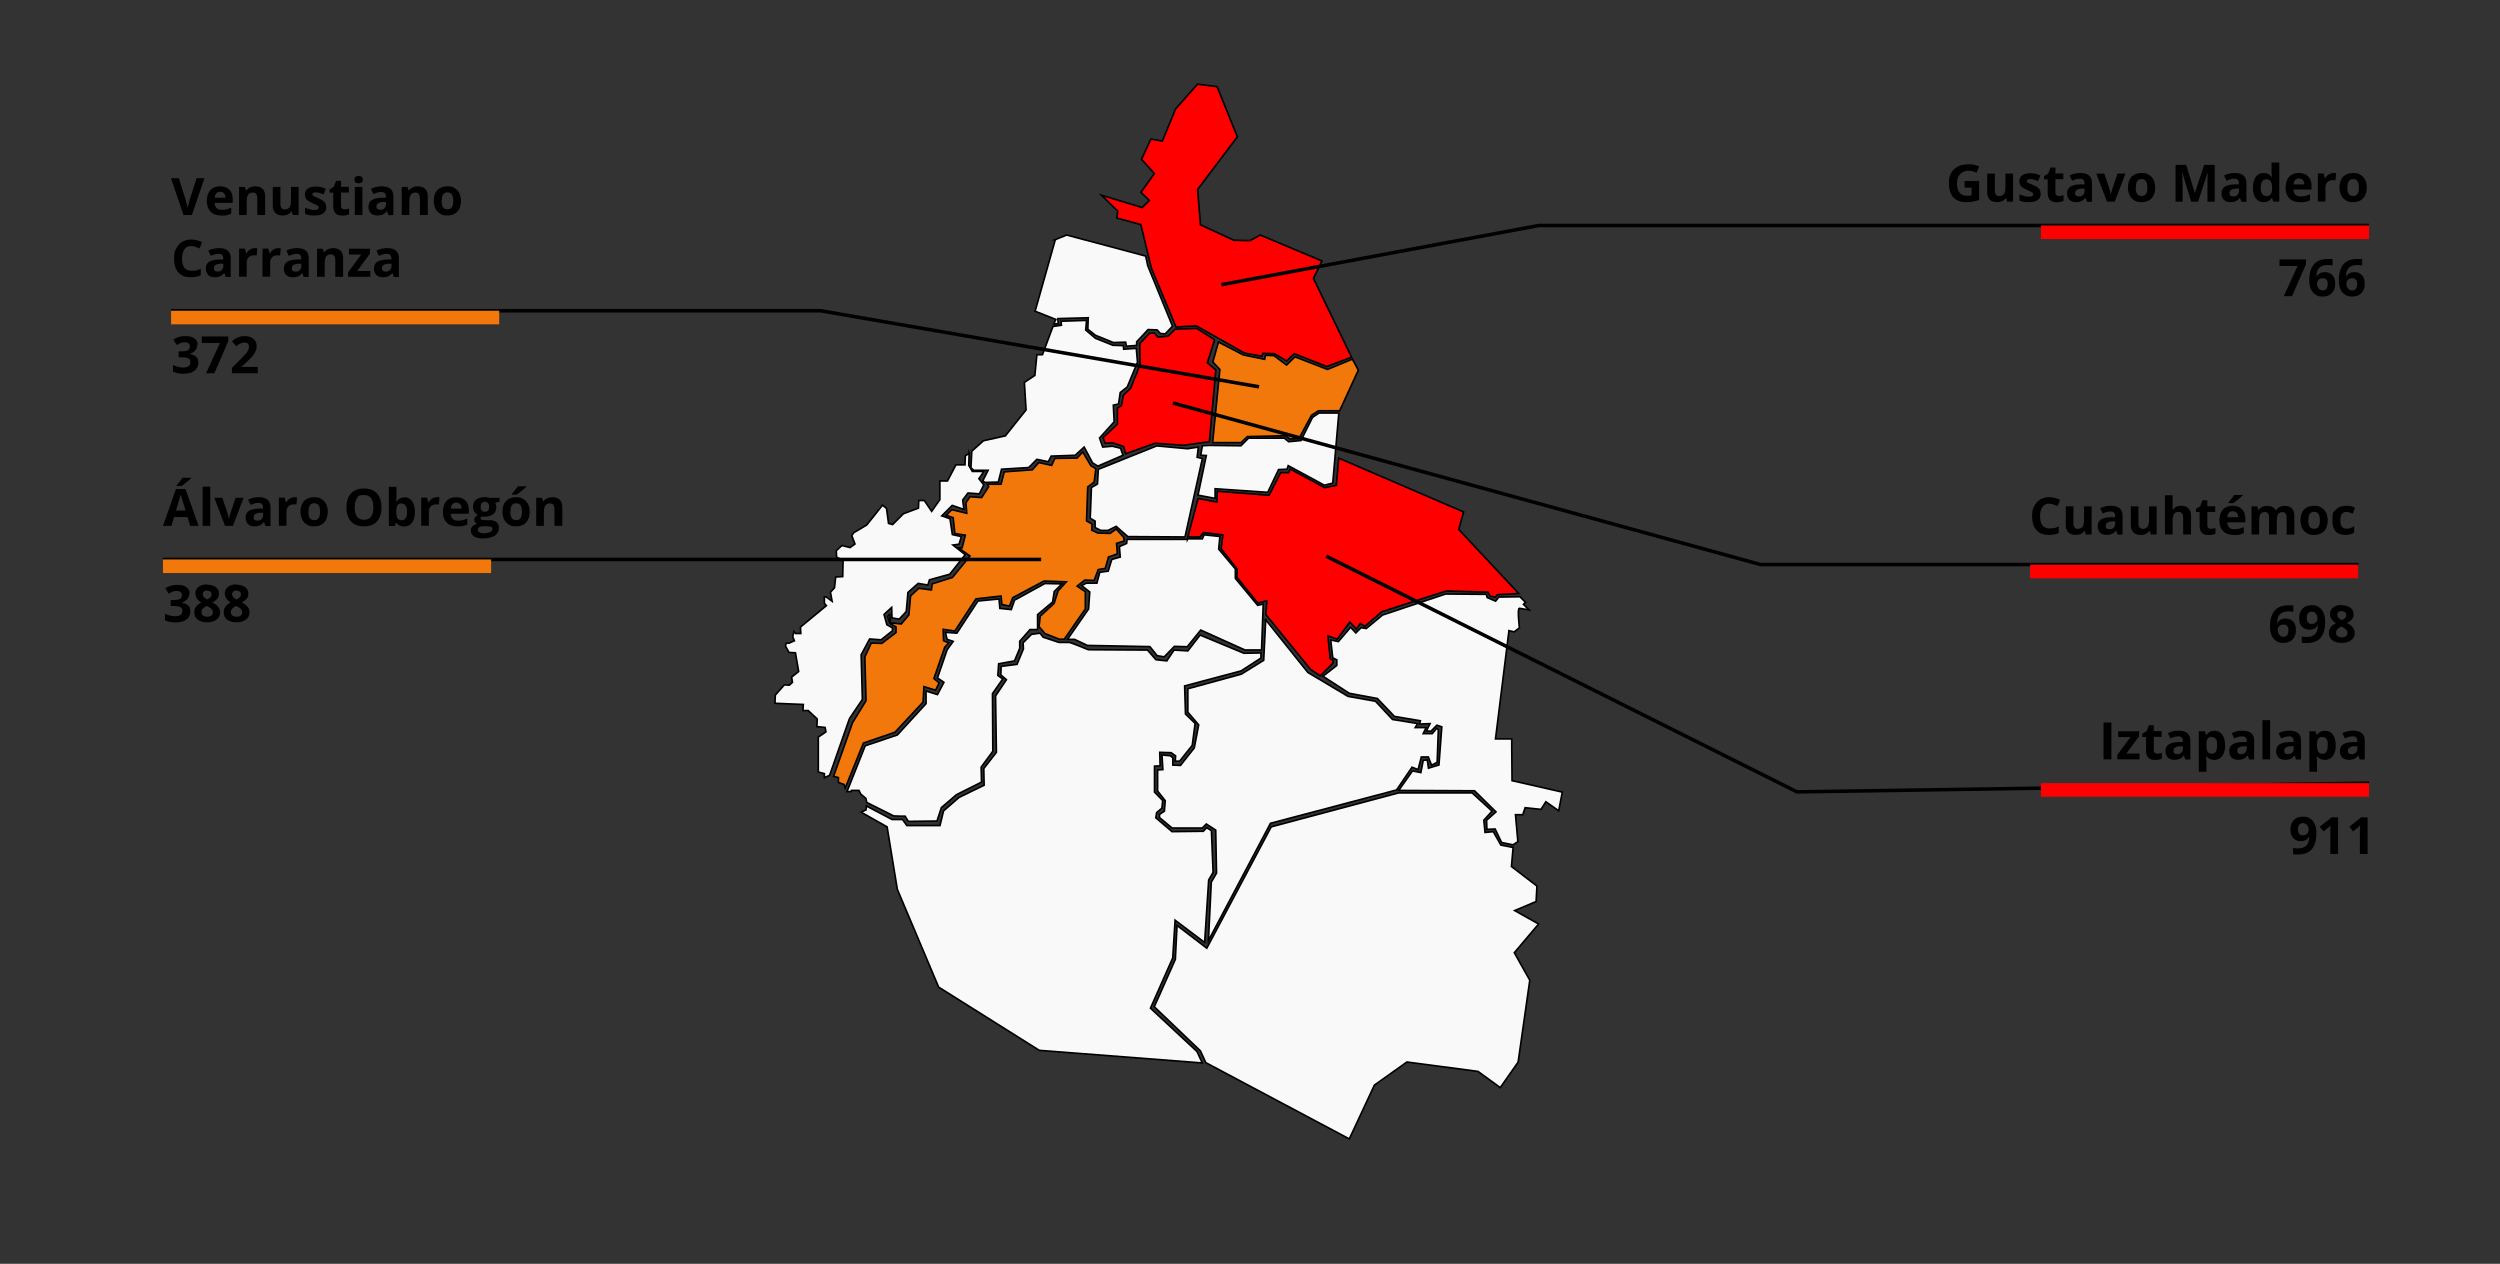 <?xml version="1.0" encoding="UTF-8"?>
<svg id="svg2" xmlns="http://www.w3.org/2000/svg" xmlns:svg="http://www.w3.org/2000/svg" xmlns:sodipodi="http://sodipodi.sourceforge.net/DTD/sodipodi-0.dtd" xmlns:rdf="http://www.w3.org/1999/02/22-rdf-syntax-ns#" xmlns:inkscape="http://www.inkscape.org/namespaces/inkscape" xmlns:dc="http://purl.org/dc/elements/1.1/" xmlns:cc="http://creativecommons.org/ns#" version="1.1" viewBox="0 0 2099.8 1061.5">
  <rect x="0" y="0" width="2099.8" height="1061.5" fill="#333333" stroke="none"/>
  <!-- Generator: Adobe Illustrator 29.5.1, SVG Export Plug-In . SVG Version: 2.1.0 Build 141)  -->
  <defs>
    <style>
      .st0 {
        isolation: isolate;
      }

      .st1, .st2 {
        fill: red;
      }

      .st1, .st3 {
        stroke-miterlimit: 5.7;
      }

      .st1, .st3, .st4 {
        fill-rule: evenodd;
        stroke-width: 1.4px;
      }

      .st1, .st3, .st4, .st5 {
        stroke: #000;
      }

      .st3 {
        fill: #f9f9f9;
      }

      .st4 {
        stroke-miterlimit: 10.5;
      }

      .st4, .st6 {
        fill: #f2780c;
      }

      .st5 {
        fill: none;
        stroke-miterlimit: 10;
        stroke-width: 3px;
      }
    </style>
  </defs>
  <g id="g6224">
    <path id="path3227" class="st1" d="M1022.3,72.9l17,42-33.4,44.2,2.4,29.7,28,13,13.6.3,8.6-4.7,51.8,21.8-7.1,14.7,32,66.1-20.8,7.9-27.3-10.8-6.4,6.1-10.3-6.1-9.6-.3-1,2.4-14.7-2.7-40.3-22.8-17,1-20.8-49.7-8.8-36.4-20.1-5.4.7-5.9-13.6-13.3,34.1,10.3,6.1-5.9-7.1-6.9,11.3-15.7-10.8-12,7.9-17,9.6,1.7,11.1-27,18.4-20.8,16.7,2.1h-.2Z"/>
    <path id="path3229" class="st3" d="M886.4,201.2l-17,60.2,17.4,6.9-1.7,3.7h3.7l-.3-4.4,25.5-.7-.3,9.6,6.4,5.1,15,6.1,10.3-.3.7,3.4,8.6-.7v-3l9.6-10.3,7.6.3,2.7,3,4.1.3,6.1-6.4-20.8-50.8-1.7-8.1-66.4-17.7-9.6,3.9h.1Z"/>
    <path id="path3231" class="st4" d="M1135.8,301.7l-20.8,8.6-27.3-10.6-7.1,6.9-10.6-7.9-7.1-.3-.7,3.4-18-3.7-20.8-10.8-4.7,16.7,5.9,6.4-6.1,61.4h23.8l5.4-5.1,32-.7,3.7,2.7,7.6-.3,10.6-19.7,5.9-3.7h17.7l15.7-34.1-4.9-9.1h-.2Z"/>
    <path id="path3233" class="st3" d="M1006.3,415.9l14.3,2.7v-8.1l44.2,3,9.1-19.1,7.1-.3,1-3,30.3,16.4,7.1-1.7,5.1-58.9h-16.7l-5.4,3.7-9.7,19.4-10.3,1-3.7-3h-30l-6.4,6.4-27-.3-5.4.3-1.4,7.9,4.7.3-7,33.4h.1Z"/>
    <path id="path3235" class="st3" d="M875.8,297.3l8.6-23.1,7.1-1-.3-3.4,21.4-.7-.7,8.1,8.1,6.9,14.7,5.9,8.8.3.3,3,10.6-.7,1,11.6-8.6,20.8-5.9,4.7-1.4,9.6-4.4,1,.7,14-12.3,13.6,2.7,7.6,8.1-.7,6.9,1.7,2,5.9-21.1,9.1-4.4-2.7-7.1-13.3-7.6,6.9-20.1.7-2.4,4.7-9.6-2-6.9,6.9-22.8,1.4-2.7,10.8-11.3.3-1.7-1.4,4.4-8.8h-12l-2.4-2,.7-14,9.8-8.8,18.4-4.1,17.4-21.8-1.4-23.1,8.8-5.9,1.7-17.4h4.7l.2-.6Z"/>
    <path id="path3237" class="st1" d="M1020.3,285.4l-15.3-9.6-18,.7-5.9,5.9-8.6.7-3-3.4-4.1.3-8.1,8.6.3,17.7-7.9,19.7-6.1,5.9-1.7,8.8-3.4,2v13.6l-12,11.3,1.7,4.7,6.4-.3,9.1,3,1.7,6.1,24.8-8.8,23.8,1.7,21.8-3,5.4-60.2-7.1-6.1,6-19.1.2-.2h0Z"/>
    <path id="path3239" class="st3" d="M995.4,451l-48.1-.3-9.8-8.6-6.9,3.4h-6.1l-4.7-2.4v-5.4l-4.1-2.4,1-25.8,5.1-3,.7-12.3,49.1-19.7,25.8,2.4,9.1-1.4-1,8.6,4.4,1-14.6,65.9h0Z"/>
    <path id="path3241" class="st4" d="M931.2,467.8l7.3-2.6-.7-8.8,6.4-2-.3-3-6.4-7.1-5.1,3.7-10.3-.3-5.1-2.4.3-5.1-4.7-2.7,1-28.5,5.4-4.1,1.4-11.3-4.1-2.4-6.9-11.6-4.7,5.1-18.7.3-2.7,5.9-10.8-2.4-5.4,6.1-23.6,1.7-2.7,10.4h-11.8c0,.1,1.4,2.1,1.4,2.1l-5.9,9.1-9.8-.7-3.4,5.1.7,8.8-12.6-3-4.7,4.7,5.9,2,1.4,13.3,8.8,1.4-2.7,10.6h-3l9.6,6.9-14.7,18-17,5.4-.7,5.1-10.6-1.4-6.9,6.4-1.4,16-6.4,7.6-9.1-1-.7-7.1-1.7,1.7,2,5.9,5.1,3v4.7l-12,9.1-8.8-.3-5.4,11.6,1,36.8-11.3,18.4-16,45.2,4.1,1v4.1l4.7,1.7,1,3,15.3-37.8,26.5-9.1,23.6-25.3.7-13,9.8,3,3-6.1-4.4-3.7,9.1-26.3,3.4-3.7-4.4-1.7-.3-9.6,9.8,1.4,17.7-27,21.1-2.4.7,7.1,6.4,1.4,2.7-7.1,26.3-14,18.7.7-6.9,7.6-3.4,10.6-11.6,10.6-1,8.8,5.1,5.9,12,4.7h4.1l17.7-25.5v-14.4l-6.9-4.7,6.4-5.1,7.9.3,3.4-9.1,5.9-1,2.7-9.4.2-.2h0Z" sodipodi:nodetypes="cccccccccccccccccccccccccccccccccccccccccccccccccccccccccccccccccccccccccccccccccccccccccccccc"/>
    <path id="path3243" class="st3" d="M814.2,380.8l-3.4,2-.3,7.6h-7.6l-7.1,13.6h-6.4v15.7l-6.9,9.8-6.1-9.1h-4.7l-.3,6.4-12.6,4.7-9.1,9.1-3.4-1-1.7-12.6-3.4-2.7-6.4,8.1-6.9,8.6-10.8,6.4-1.7,2.4,2.7,7.1-4.1,3-6.9-1.7-4.7,4.4.3,5.4,5.4,2.7-.3,13.6-5.9.3-1,9.1-3.4,3.7,1.4,7.6-5.1-3.7h-1.4v5.4l1.7,2-21.8,18,.3,5.4h-4.4l-1.4-1.7-1,4.4,1.4,3.4-4.4,2h-2.4l-.7,2.4,3,5.4,5.4.3,2.7,15.7-5.9,4.7.7,4.4-2.7,2.4-4.1-.3-7.6,8.6-.3,6.9,23.8,1-.3,5.1h4.4l7.6,7.1-.3,6.4,6.9.7.7,3.7-6.4,4.4v29.3l5.1,1.4v3.4l4.4-2,16.7-47.7,10.8-16-1-37.5,7.1-13.3,9.6.7,9.6-7.6v-2.4l-4.7-2.7-2.4-8.6,6.4-5.9.3,8.8,6.1,1,5.9-6.4,1.4-16,8.6-7.6,8.1,1.4,1.4-4.4,17-4.7,13-16.4-10.3-8.1,5.1-.7,2-6.4-7.6-1.7-2-13.3-6.9-2.4,8.8-8.8,9.8,3.4-1-7.9,4.4-5.9,9.6.7,3.7-7.6-4.1-5.1,4.1-6.1h-9.6l-3-5.1.3-10.6.2.5h0Z"/>
    <path id="path3245" class="st3" d="M758.7,685.6l-8.1-.3-22.6-11.3-.7-3.4-4.4-3.7-1.4-3h-6.4l-.3,1h-3.4l15.3-38.5,27-9.1,24.1-26.3v-10.6l9.6,3,5.4-10.3-5.4-3.7,8.1-23.6,5.1-7.1-5.1-1.7-1.4-5.9,9.6.7,17.7-27,17.7-1.7.7,7.9,9.6,1,2.7-7.9,25.5-14,14.3.3-6.4,6.4-1.4,8.8-12.6,10.6v12.6h-6.4l-8.6,9.8v5.9l-4.4,10.6-13.3,2.4-.7,9.8,4.1,3-8.6,12.3.3,48.4-9.8,13.3.3,12.6-21.1,10.6-12.6,10.8-3.7,11.3-24.1.3-2.7-4.4h-1.5,0Z"/>
    <path id="path3247" class="st3" d="M727.7,676.8l-.3,3.4-4.1,2,21.8,12.3,8.6,52.5,34.7,82.1,84.5,53.1,136.9,10.6-4.4-9.6-39.1-36.4,18.7-42.2,2-31.7,24.8,18.7,3.4-52.5,3.7-6.4-1.4-35.1-4.1-2.4-2.7,3-26.3.3-13.6-11.6.7-4.4,4.4-3.7.7-6.4-6.9-7.1v-21.8l4.7-.3-.3-11.3,9.6.3,3.7,2.7-.3,4.4h3.7l10.6-13.3,2.4-18.4-8.1-7.9-.7-23.6,47.4-12.6,16.7-10.8v-4.3l-14.3.3-36.8-15.3-10.3,13.3-11.6-.7-6.1,9.1-9.1-1-7.1-8.1-49.7-.3s-14.7-6.1-16-6.1h-8.6l-13.3-4.4-2.7-3.4-7.1,1-7.1,7.1.3,5.1-5.4,13-13.3,1.7-.3,7.1,4.7,4.1-9.1,13.6.7,47.4-10.6,13.6.3,14-21.1,10.3-13,11.3-3,12.3h-27.8l-3.7-5.1h-8.8l-21.4-11.3v-.2h-.1Z"/>
    <path id="path3249" class="st3" d="M1012.7,892.5l120.6,64.1,21.1-45.2,27.3-19.4,59.7,7.9,18.7,13.6,15-21.4,9.8-68.8-13-23.1,20.4-24.1-20.1-11.3,18-7.6.7-13-21.4-16.4,1.4-16-10.3-2-6.4-11.3-6.9.7-1-10.3,6.9-7.6-16.7-15.3h-61.9l-106.9,28.5-54.1,101.9-25-19.1-1.4,28.5-17.7,39.8,38.8,37.1,4.4,9.7h0Z"/>
    <path id="path3251" class="st3" d="M997.4,453h-50.8l-.3,3.4-6.1,2.7.7,8.8-7.1,2-3,9.8-7.1,1-2.4,9.1h-8.8l-4.1,2,6.9,5.4-1,14.3-17.7,25.5h5.9l10.8,5.1,52.5,1,6.1,7.6,5.9,1,8.6-8.8,10.8.3,11.3-14,37.1,16.7h14l1.4-38.5-4.7,1-18.7-22.6v-7.9l-14-16.7,1-10.6-13.3-1.4-1.4,3.4h-12.3l-.2.4h0Z"/>
    <path id="path3253" class="st1" d="M1006.3,418.6l-8.6,32.4h10.3l2.7-3.7,16.4,2-1.4,11.6,13.3,17v7.1l17.4,21.4,7.6-1.7-.7,11.6,37.5,46,8.1,5.4,10.8-10.8v-2.4l-2.4-1-2-19.4,7.9,2.7,10.6-14.3,5.4,5.9,3.4-4.7,3.7,2.4,14.3-12.3,54.1-17.4,35.1,1,1.7,3.4,4.7.7,1.4-2,18-1-50.4-53.8,4.1-14.7-104.9-45.2-2,22.8-9.8,2-29-15.7-1,3h-6.9l-9.8,19.1-43.5-3.4-.3,9.1-15.8-3h0Z" sodipodi:nodetypes="ccccccccc"/>
    <path id="path3255" class="st3" d="M1186.4,647.5l-11.6,16.4,63.7.3,18,17.7-7.9,7.1.3,7.6,6.9-.3,5.4,11.3,9.6,2,4.1-2.7-2-22.6h6.1l2-5.9,13.3,1.4,4.1-6.4,10.8,7.6,3-15.7-42.2-9.6-.3-35.1h-13.6l11.3-90.9,4.4,1,4.4-3.4s-2-16.7,0-16.4,8.1,1.4,8.1,1.4l-4.7-4.7,1.7-1.7-4.7-4.7-17.7.3-2.7,3.4-7.1-3-.7-2.7-34.1-.3-53.1,17.7-13.6,11.3-4.4-.7-4.4,4.4-4.4-4.7-10.3,12-6.4-1.4,1.7,15,3.4,1.7v4.7l-11.6,9.1,22.1,14.3,23.6,4.4,14.3,15,21.8,3.7-.7,2.7,8.8-.3-3,6.1,3.7.3,5.1-5.1,4.1,1.4-2.4,32-8.8,2.7-1-6.9-3.4.3-2,10.3-7.1-1.4h0Z"/>
    <path id="path3257" class="st3" d="M1063.1,520.5l-1.7,34.1-18.7,11.6-45,12.3v19.7l9.1,10.6-3.7,19.4-11.6,14.7-6.4-.3v-6.1l-2-1.7-7.1-.7.7,12.3-4.4.3v17.7l6.4,8.1-.7,8.8-4.1,2.7v2.7l10.6,8.8h25.3l3.4-3.4,7.9,5.1.7,36.1-4.4,7.6-2.4,49.1,52.1-98.5,105.9-28,13-19.1,5.1,2,2.7-10.6h5.9l2.7,6.9,4.7-2.4,1-27.5-1.4-1-3.7,4.4h-7.6l2.4-5.1h-9.1l2-3.4-21.1-3.4-14.3-15.3-23.1-4.1-33.7-20.1-35.3-44.1v-.2h-.1Z"/>
  </g>
  <g id="_defs">
    <inkscape:perspective id="perspective2482" inkscape:persp3d-origin="591.94385 : 353.84001 : 1" inkscape:vp_x="0 : 530.76001 : 1" inkscape:vp_y="0 : 1000 : 0" inkscape:vp_z="1183.8877 : 530.76001 : 1" sodipodi:type="inkscape:persp3d"/>
  </g>
  <sodipodi:namedview id="base" bordercolor="#666666" borderopacity="1.0" inkscape:current-layer="layer1" inkscape:cx="591.94385" inkscape:cy="530.76001" inkscape:document-units="px" inkscape:guide-bbox="true" inkscape:pageopacity="0.0" inkscape:pageshadow="2" inkscape:window-height="750" inkscape:window-width="1280" inkscape:window-x="-8" inkscape:window-y="-8" inkscape:zoom="0.51153063" pagecolor="#ffffff" showgrid="false" showguides="true"/>
  <g class="st0">
    <g class="st0">
      <path d="M1721.2,423c-2.5,0-4.4.9-5.7,2.8-1.4,1.9-2,4.4-2,7.7,0,6.9,2.6,10.3,7.8,10.3s4.8-.5,7.9-1.6v5.5c-2.5,1.1-5.4,1.6-8.5,1.6-4.5,0-7.9-1.4-10.3-4.1s-3.6-6.6-3.6-11.7.6-6,1.8-8.4c1.2-2.4,2.9-4.3,5-5.6,2.2-1.3,4.8-1.9,7.7-1.9s6,.7,9,2.2l-2.1,5.3c-1.2-.5-2.3-1-3.5-1.4s-2.3-.6-3.4-.6h-.1Z"/>
      <path d="M1751.9,448.9l-.9-3h-.3c-.7,1.1-1.7,1.9-2.9,2.5s-2.7.9-4.3.9c-2.8,0-4.9-.7-6.3-2.2s-2.1-3.6-2.1-6.4v-15.4h6.4v13.8c0,1.7.3,3,.9,3.8.6.9,1.6,1.3,2.9,1.3s3.1-.6,3.9-1.8c.8-1.2,1.2-3.2,1.2-6v-11.1h6.4v23.6h-4.9,0Z"/>
      <path d="M1778.6,448.9l-1.2-3.2h-.2c-1.1,1.4-2.2,2.3-3.4,2.8s-2.6.8-4.5.8-4.1-.6-5.4-1.9-2-3.1-2-5.5.9-4.4,2.6-5.5,4.4-1.9,7.9-2h4.1v-1.2c0-2.4-1.2-3.6-3.7-3.6s-4.1.6-6.7,1.7l-2.1-4.4c2.7-1.4,5.7-2.1,9-2.1s5.6.7,7.3,2.1c1.7,1.4,2.5,3.5,2.5,6.3v15.8h-4.5.3ZM1776.7,437.9h-2.5c-1.9.1-3.3.5-4.2,1.1s-1.4,1.6-1.4,2.8c0,1.8,1,2.7,3.1,2.7s2.7-.4,3.6-1.3,1.3-2,1.3-3.4v-1.9h0Z"/>
      <path d="M1806.5,448.9l-.9-3h-.3c-.7,1.1-1.7,1.9-2.9,2.5s-2.7.9-4.3.9c-2.8,0-4.9-.7-6.3-2.2s-2.1-3.6-2.1-6.4v-15.4h6.4v13.8c0,1.7.3,3,.9,3.8.6.9,1.6,1.3,2.9,1.3s3.1-.6,3.9-1.8c.8-1.2,1.2-3.2,1.2-6v-11.1h6.4v23.6h-4.9,0Z"/>
      <path d="M1840.1,448.9h-6.4v-13.8c0-3.4-1.3-5.1-3.8-5.1s-3.1.6-3.9,1.8c-.8,1.2-1.2,3.2-1.2,6v11.1h-6.4v-32.9h6.4v6.7c0,.5,0,1.7,0,3.7v1.9c0,0,.2,0,.2,0,1.4-2.3,3.7-3.5,6.8-3.5s4.9.7,6.3,2.2,2.2,3.6,2.2,6.4v15.4h0Z"/>
      <path d="M1856.7,444.2c1.1,0,2.5-.2,4.1-.7v4.8c-1.6.7-3.6,1.1-5.9,1.1s-4.5-.7-5.6-2c-1.2-1.3-1.8-3.3-1.8-5.9v-11.4h-3.1v-2.7l3.6-2.2,1.9-5h4.1v5h6.6v4.8h-6.6v11.4c0,.9.3,1.6.8,2s1.2.7,2,.7h0Z"/>
      <path d="M1876.2,449.3c-3.8,0-6.8-1-8.9-3.2-2.1-2.1-3.2-5.1-3.2-8.9s1-7,3-9.2,4.7-3.2,8.2-3.2,5.9,1,7.8,2.9,2.8,4.5,2.8,7.9v3.1h-15.2c0,1.8.6,3.3,1.6,4.3s2.4,1.5,4.3,1.5,2.8-.1,4-.4,2.6-.8,4-1.4v5c-1.1.6-2.3,1-3.6,1.3-1.3.3-2.8.4-4.7.4h-.1ZM1875.3,429.4c-1.4,0-2.4.4-3.2,1.3-.8.9-1.2,2.1-1.3,3.7h9c0-1.6-.4-2.8-1.2-3.7-.8-.9-1.9-1.3-3.3-1.3ZM1871.6,422.7v-.6c2.4-2.8,4.1-4.9,5-6.4h7.2v.4c-.7.7-2,1.8-3.8,3.3-1.8,1.4-3.2,2.5-4.2,3.2h-4.3.1Z"/>
      <path d="M1912.2,448.9h-6.4v-13.8c0-1.7-.3-3-.9-3.8-.6-.9-1.5-1.3-2.7-1.3s-2.8.6-3.6,1.8c-.7,1.2-1.1,3.2-1.1,6v11.1h-6.4v-23.6h4.9l.9,3h.4c.6-1.1,1.6-1.9,2.7-2.5,1.2-.6,2.6-.9,4.1-.9,3.5,0,5.9,1.2,7.2,3.5h.6c.6-1.1,1.6-2,2.8-2.6,1.2-.6,2.6-.9,4.2-.9,2.7,0,4.7.7,6.1,2.1s2.1,3.6,2.1,6.6v15.4h-6.5v-13.8c0-1.7-.3-3-.9-3.8-.6-.9-1.5-1.3-2.7-1.3s-2.8.6-3.5,1.7c-.8,1.1-1.2,2.9-1.2,5.4v11.9-.2Z"/>
      <path d="M1955.1,437c0,3.8-1,6.9-3,9-2,2.2-4.9,3.3-8.5,3.3s-4.3-.5-6-1.5-3.1-2.4-4-4.3-1.4-4-1.4-6.5c0-3.9,1-6.9,3-9s4.8-3.2,8.5-3.2,4.3.5,6,1.5,3.1,2.4,4,4.2c.9,1.8,1.4,4,1.4,6.5ZM1938.7,437c0,2.3.4,4.1,1.2,5.3.8,1.2,2,1.8,3.8,1.8s3-.6,3.7-1.8c.8-1.2,1.1-3,1.1-5.3s-.4-4.1-1.1-5.3c-.8-1.2-2-1.8-3.7-1.8s-3,.6-3.7,1.7c-.8,1.2-1.1,2.9-1.1,5.3h-.2Z"/>
      <path d="M1970,449.3c-7.4,0-11-4-11-12.1s1-7.1,3-9.2,4.9-3.2,8.6-3.2,5.2.5,7.4,1.6l-1.9,5c-1-.4-2-.7-2.8-1s-1.7-.4-2.6-.4c-3.4,0-5,2.4-5,7.1s1.7,6.9,5,6.9,2.4-.2,3.4-.5c1.1-.3,2.1-.8,3.2-1.6v5.5c-1,.7-2.1,1.1-3.2,1.4s-2.4.4-4,.4h0Z"/>
    </g>
  </g>
  <g class="st0">
    <g class="st0">
      <path d="M1650,152h12.3v16c-2,.6-3.9,1.1-5.6,1.4-1.8.3-3.5.4-5.4.4-4.7,0-8.2-1.4-10.7-4.1s-3.7-6.7-3.7-11.8,1.4-8.9,4.3-11.7,6.8-4.2,11.9-4.2,6.2.6,9.2,1.9l-2.2,5.2c-2.3-1.1-4.6-1.7-7-1.7s-5.1,1-6.8,2.9c-1.7,1.9-2.6,4.5-2.6,7.7s.7,5.9,2.1,7.7,3.4,2.7,6,2.7,2.8-.1,4.2-.4v-6.4h-5.9v-5.5h-.1Z"/>
      <path d="M1685.9,169.4l-.9-3h-.3c-.7,1.1-1.7,1.9-2.9,2.5s-2.7.9-4.3.9c-2.8,0-4.9-.7-6.3-2.2s-2.1-3.6-2.1-6.4v-15.4h6.4v13.8c0,1.7.3,3,.9,3.8.6.9,1.6,1.3,2.9,1.3s3.1-.6,3.9-1.8,1.2-3.2,1.2-6v-11.1h6.4v23.6h-4.9,0Z"/>
      <path d="M1714.1,162.4c0,2.4-.8,4.3-2.5,5.5-1.7,1.3-4.2,1.9-7.6,1.9s-3.2-.1-4.4-.3c-1.2-.2-2.3-.6-3.4-1v-5.3c1.2.6,2.5,1,4,1.4s2.8.6,4,.6c2.3,0,3.5-.7,3.5-2s-.2-.9-.5-1.2-.8-.7-1.6-1.1c-.8-.4-1.8-.9-3-1.4-1.8-.8-3.2-1.5-4-2.1-.9-.6-1.5-1.4-1.9-2.2s-.6-1.9-.6-3.1c0-2.1.8-3.7,2.4-4.9,1.6-1.1,3.9-1.7,6.9-1.7s5.6.6,8.3,1.9l-1.9,4.7c-1.2-.5-2.3-.9-3.3-1.2s-2.1-.5-3.2-.5c-1.9,0-2.9.5-2.9,1.5s.3,1.1.9,1.5,2,1.1,4,1.9c1.8.7,3.2,1.4,4.1,2.1.9.6,1.5,1.4,1.9,2.2s.6,1.9.6,3l.2-.2Z"/>
      <path d="M1729.1,164.7c1.1,0,2.5-.2,4.1-.7v4.8c-1.6.7-3.6,1.1-5.9,1.1s-4.5-.7-5.6-2c-1.2-1.3-1.8-3.3-1.8-5.9v-11.4h-3.1v-2.7l3.6-2.2,1.9-5h4.1v5h6.6v4.8h-6.6v11.4c0,.9.3,1.6.8,2s1.2.7,2,.7h0Z"/>
      <path d="M1752.9,169.4l-1.2-3.2h-.2c-1.1,1.4-2.2,2.3-3.4,2.8-1.1.5-2.6.8-4.5.8s-4.1-.6-5.4-1.9c-1.3-1.3-2-3.1-2-5.5s.9-4.4,2.6-5.5,4.4-1.9,7.9-2h4.1v-1.2c0-2.4-1.2-3.6-3.7-3.6s-4.1.6-6.7,1.7l-2.1-4.4c2.7-1.4,5.7-2.1,9-2.1s5.6.7,7.3,2.1c1.7,1.4,2.5,3.5,2.5,6.3v15.8h-4.5.3ZM1751,158.4h-2.5c-1.9.1-3.3.5-4.2,1.1-.9.6-1.4,1.6-1.4,2.8,0,1.8,1,2.7,3.1,2.7s2.7-.4,3.6-1.3c.9-.9,1.3-2,1.3-3.4v-1.9h0Z"/>
      <path d="M1769.7,169.4l-9-23.6h6.7l4.6,13.5c.5,1.7.8,3.3,1,4.8h0c0-1.4.4-3,1-4.8l4.5-13.5h6.7l-9,23.6h-6.6,0Z"/>
      <path d="M1810.2,157.5c0,3.8-1,6.9-3,9-2,2.2-4.9,3.3-8.5,3.3s-4.3-.5-6-1.5-3.1-2.4-4-4.3c-.9-1.9-1.4-4-1.4-6.5,0-3.9,1-6.9,3-9s4.8-3.2,8.5-3.2,4.3.5,6,1.5,3.1,2.4,4,4.2,1.4,4,1.4,6.5ZM1793.8,157.5c0,2.3.4,4.1,1.2,5.3.8,1.2,2,1.8,3.8,1.8s3-.6,3.7-1.8c.8-1.2,1.1-3,1.1-5.3s-.4-4.1-1.1-5.3c-.8-1.2-2-1.8-3.7-1.8s-3,.6-3.7,1.7c-.8,1.2-1.1,2.9-1.1,5.3h-.2Z"/>
      <path d="M1840.4,169.4l-7.4-24.3h-.2c.3,4.9.4,8.2.4,9.9v14.4h-5.9v-30.9h8.9l7.3,23.6h0l7.8-23.6h8.9v30.9h-6.1v-17c0-.9,0-3.3.3-7.2h-.2l-8,24.2h-6,0Z"/>
      <path d="M1882.6,169.4l-1.2-3.2h-.2c-1.1,1.4-2.2,2.3-3.4,2.8-1.1.5-2.6.8-4.5.8s-4.1-.6-5.4-1.9c-1.3-1.3-2-3.1-2-5.5s.9-4.4,2.6-5.5,4.4-1.9,7.9-2h4.1v-1.2c0-2.4-1.2-3.6-3.7-3.6s-4.1.6-6.7,1.7l-2.1-4.4c2.7-1.4,5.7-2.1,9-2.1s5.6.7,7.3,2.1c1.7,1.4,2.5,3.5,2.5,6.3v15.8h-4.5.3ZM1880.7,158.4h-2.5c-1.9.1-3.3.5-4.2,1.1-.9.6-1.4,1.6-1.4,2.8,0,1.8,1,2.7,3.1,2.7s2.7-.4,3.6-1.3c.9-.9,1.3-2,1.3-3.4v-1.9h0Z"/>
      <path d="M1901.2,169.8c-2.8,0-5-1.1-6.5-3.2-1.6-2.2-2.4-5.1-2.4-9s.8-6.9,2.4-9.1c1.6-2.2,3.8-3.2,6.7-3.2s5.2,1.2,6.8,3.5h.2c-.3-1.8-.5-3.3-.5-4.7v-7.6h6.5v32.9h-4.9l-1.2-3.1h-.3c-1.5,2.3-3.7,3.5-6.7,3.5h0ZM1903.5,164.7c1.6,0,2.9-.5,3.6-1.4.8-1,1.2-2.6,1.3-4.9v-.7c0-2.5-.4-4.4-1.2-5.5-.8-1.1-2.1-1.6-3.8-1.6s-2.6.6-3.4,1.8-1.2,3-1.2,5.3.4,4.1,1.2,5.2c.8,1.2,2,1.7,3.4,1.7h0Z"/>
      <path d="M1931.8,169.8c-3.8,0-6.8-1-8.9-3.2-2.1-2.1-3.2-5.1-3.2-8.9s1-7,3-9.2,4.7-3.2,8.2-3.2,5.9,1,7.8,2.9,2.8,4.5,2.8,7.9v3.1h-15.2c0,1.8.6,3.3,1.6,4.3s2.4,1.5,4.3,1.5,2.8-.1,4-.4,2.6-.8,4-1.4v5c-1.1.6-2.3,1-3.6,1.3-1.3.3-2.8.4-4.7.4h-.1ZM1930.9,149.9c-1.4,0-2.4.4-3.2,1.3-.8.9-1.2,2.1-1.3,3.7h9c0-1.6-.4-2.8-1.2-3.7-.8-.9-1.9-1.3-3.3-1.3Z"/>
      <path d="M1959.9,145.3c.9,0,1.6,0,2.2.2l-.5,6c-.5-.1-1.2-.2-1.9-.2-2.1,0-3.7.5-4.8,1.6-1.1,1.1-1.7,2.5-1.7,4.4v12h-6.4v-23.6h4.9l1,4h.3c.7-1.3,1.7-2.4,3-3.2s2.6-1.2,4.1-1.2h-.2Z"/>
      <path d="M1987.9,157.5c0,3.8-1,6.9-3,9-2,2.2-4.9,3.3-8.5,3.3s-4.3-.5-6-1.5-3.1-2.4-4-4.3c-.9-1.9-1.4-4-1.4-6.5,0-3.9,1-6.9,3-9s4.8-3.2,8.5-3.2,4.3.5,6,1.5,3.1,2.4,4,4.2,1.4,4,1.4,6.5ZM1971.5,157.5c0,2.3.4,4.1,1.2,5.3.8,1.2,2,1.8,3.8,1.8s3-.6,3.7-1.8c.8-1.2,1.1-3,1.1-5.3s-.4-4.1-1.1-5.3c-.8-1.2-2-1.8-3.7-1.8s-3,.6-3.7,1.7c-.8,1.2-1.1,2.9-1.1,5.3h-.2Z"/>
    </g>
  </g>
  <polyline class="st5" points="1980.8 474.2 1478.8 474.2 985.2 338.5"/>
  <rect class="st2" x="1705.1" y="474.3" width="275.6" height="11.4"/>
  <polyline class="st5" points="1989.8 189.4 1292.4 189.4 1025.9 239.1"/>
  <rect class="st2" x="1714.2" y="189.4" width="275.6" height="11.4"/>
  <g class="st0">
    <g class="st0">
      <g class="st0">
        <path d="M165.1,149.7h6.6l-10.5,30.9h-7.1l-10.5-30.9h6.6l5.8,18.4c.3,1.1.7,2.4,1,3.8.3,1.4.6,2.4.6,3,.2-1.3.7-3.6,1.6-6.8l5.9-18.4h0Z"/>
        <path d="M185.8,181c-3.8,0-6.8-1-8.9-3.2-2.1-2.1-3.2-5.1-3.2-8.9s1-7,3-9.2,4.7-3.2,8.2-3.2,5.9,1,7.8,2.9c1.9,1.9,2.8,4.5,2.8,7.9v3.1h-15.2c0,1.8.6,3.3,1.6,4.3s2.4,1.5,4.3,1.5,2.8-.1,4-.4,2.6-.8,4-1.4v5c-1.1.6-2.3,1-3.6,1.3s-2.8.4-4.7.4h-.1ZM184.9,161.1c-1.4,0-2.4.4-3.2,1.3-.8.9-1.2,2.1-1.3,3.7h9c0-1.6-.4-2.8-1.2-3.7s-1.9-1.3-3.3-1.3Z"/>
        <path d="M222.5,180.6h-6.4v-13.8c0-1.7-.3-3-.9-3.8-.6-.9-1.6-1.3-2.9-1.3s-3.1.6-3.9,1.8c-.8,1.2-1.2,3.2-1.2,6v11.1h-6.4v-23.6h4.9l.9,3h.4c.7-1.1,1.7-2,3-2.6s2.7-.9,4.3-.9c2.7,0,4.8.7,6.3,2.2s2.1,3.6,2.1,6.4v15.4h-.2Z"/>
        <path d="M245.9,180.6l-.9-3h-.3c-.7,1.1-1.7,1.9-2.9,2.5s-2.7.9-4.3.9c-2.8,0-4.9-.7-6.3-2.2-1.4-1.5-2.1-3.6-2.1-6.4v-15.4h6.4v13.8c0,1.7.3,3,.9,3.8.6.9,1.6,1.3,2.9,1.3s3.1-.6,3.9-1.8c.8-1.2,1.2-3.2,1.2-6v-11.1h6.4v23.6h-4.9,0Z"/>
        <path d="M274.1,173.6c0,2.4-.8,4.3-2.5,5.5-1.7,1.3-4.2,1.9-7.6,1.9s-3.2-.1-4.4-.3c-1.2-.2-2.3-.6-3.4-1v-5.3c1.2.6,2.5,1,4,1.4s2.8.6,4,.6c2.3,0,3.5-.7,3.5-2s-.2-.9-.5-1.2-.8-.7-1.6-1.1-1.8-.9-3-1.4c-1.8-.8-3.2-1.5-4-2.1-.9-.6-1.5-1.4-1.9-2.2s-.6-1.9-.6-3.1c0-2.1.8-3.7,2.4-4.9,1.6-1.1,3.9-1.7,6.9-1.7s5.6.6,8.3,1.9l-1.9,4.7c-1.2-.5-2.3-.9-3.3-1.2s-2.1-.5-3.2-.5c-1.9,0-2.9.5-2.9,1.5s.3,1.1.9,1.5,2,1.1,4,1.9c1.8.7,3.2,1.4,4.1,2.1.9.6,1.5,1.4,1.9,2.2s.6,1.9.6,3l.2-.2Z"/>
        <path d="M289.1,175.9c1.1,0,2.5-.2,4.1-.7v4.8c-1.6.7-3.6,1.1-5.9,1.1s-4.5-.7-5.6-2c-1.2-1.3-1.8-3.3-1.8-5.9v-11.4h-3.1v-2.7l3.6-2.2,1.9-5h4.1v5h6.6v4.8h-6.6v11.4c0,.9.3,1.6.8,2s1.2.7,2,.7h-.1Z"/>
        <path d="M297.7,150.9c0-2.1,1.2-3.1,3.5-3.1s3.5,1,3.5,3.1-.3,1.8-.9,2.3-1.5.8-2.6.8c-2.3,0-3.5-1.1-3.5-3.2h0ZM304.4,180.6h-6.4v-23.6h6.4v23.6Z"/>
        <path d="M326.2,180.6l-1.2-3.2h-.2c-1.1,1.4-2.2,2.3-3.4,2.8-1.1.5-2.6.8-4.5.8s-4.1-.6-5.4-1.9c-1.3-1.3-2-3.1-2-5.5s.9-4.4,2.6-5.5,4.4-1.9,7.9-2h4.1v-1.2c0-2.4-1.2-3.6-3.7-3.6s-4.1.6-6.7,1.7l-2.1-4.4c2.7-1.4,5.7-2.1,9-2.1s5.6.7,7.3,2.1c1.7,1.4,2.5,3.5,2.5,6.3v15.8h-4.5.3ZM324.3,169.6h-2.5c-1.9.1-3.3.5-4.2,1.1-.9.6-1.4,1.6-1.4,2.8,0,1.8,1,2.7,3.1,2.7s2.7-.4,3.6-1.3c.9-.9,1.3-2,1.3-3.4v-1.9h.1Z"/>
        <path d="M359.1,180.6h-6.4v-13.8c0-1.7-.3-3-.9-3.8-.6-.9-1.6-1.3-2.9-1.3s-3.1.6-3.9,1.8-1.2,3.2-1.2,6v11.1h-6.4v-23.6h4.9l.9,3h.4c.7-1.1,1.7-2,3-2.6s2.7-.9,4.3-.9c2.7,0,4.8.7,6.3,2.2s2.1,3.6,2.1,6.4v15.4h-.2Z"/>
        <path d="M387.2,168.7c0,3.8-1,6.9-3,9-2,2.2-4.9,3.3-8.5,3.3s-4.3-.5-6-1.5-3.1-2.4-4-4.3c-.9-1.9-1.4-4-1.4-6.5,0-3.9,1-6.9,3-9s4.8-3.2,8.5-3.2,4.3.5,6,1.5,3.1,2.4,4,4.2,1.4,4,1.4,6.5ZM370.9,168.7c0,2.3.4,4.1,1.2,5.3.8,1.2,2,1.8,3.8,1.8s3-.6,3.7-1.8c.8-1.2,1.1-3,1.1-5.3s-.4-4.1-1.1-5.3c-.8-1.2-2-1.8-3.7-1.8s-3,.6-3.7,1.7c-.8,1.2-1.1,2.9-1.1,5.3h-.2Z"/>
      </g>
    </g>
    <g class="st0">
      <g class="st0">
        <path d="M160.6,206.6c-2.5,0-4.4.9-5.7,2.8s-2,4.4-2,7.7c0,6.9,2.6,10.3,7.8,10.3s4.8-.5,7.9-1.6v5.5c-2.5,1.1-5.4,1.6-8.5,1.6-4.5,0-7.9-1.4-10.3-4.1s-3.6-6.6-3.6-11.7.6-6,1.8-8.4,2.9-4.3,5-5.6c2.2-1.3,4.8-1.9,7.7-1.9s6,.7,9,2.2l-2.1,5.3c-1.2-.5-2.3-1-3.5-1.4s-2.3-.6-3.4-.6h0Z"/>
        <path d="M189.6,232.5l-1.2-3.2h-.2c-1.1,1.4-2.2,2.3-3.4,2.8-1.1.5-2.6.8-4.5.8s-4.1-.6-5.4-1.9-2-3.1-2-5.5.9-4.4,2.6-5.5,4.4-1.9,7.9-2h4.1v-1.2c0-2.4-1.2-3.6-3.7-3.6s-4.1.6-6.7,1.7l-2.1-4.4c2.7-1.4,5.7-2.1,9-2.1s5.6.7,7.3,2.1c1.7,1.4,2.5,3.5,2.5,6.3v15.8h-4.5.3ZM187.7,221.5h-2.5c-1.9.1-3.3.5-4.2,1.1s-1.4,1.6-1.4,2.8c0,1.8,1,2.7,3.1,2.7s2.7-.4,3.6-1.3,1.3-2,1.3-3.4v-1.9h0Z"/>
        <path d="M213.9,208.4c.9,0,1.6,0,2.2.2l-.5,6c-.5-.1-1.2-.2-1.9-.2-2.1,0-3.7.5-4.8,1.6s-1.7,2.5-1.7,4.4v12h-6.4v-23.6h4.9l1,4h.3c.7-1.3,1.7-2.4,3-3.2s2.6-1.2,4.1-1.2h-.2Z"/>
        <path d="M233.6,208.4c.9,0,1.6,0,2.2.2l-.5,6c-.5-.1-1.2-.2-1.9-.2-2.1,0-3.7.5-4.8,1.6s-1.7,2.5-1.7,4.4v12h-6.4v-23.6h4.9l1,4h.3c.7-1.3,1.7-2.4,3-3.2s2.6-1.2,4.1-1.2h-.2Z"/>
        <path d="M255.1,232.5l-1.2-3.2h-.2c-1.1,1.4-2.2,2.3-3.4,2.8-1.1.5-2.6.8-4.5.8s-4.1-.6-5.4-1.9-2-3.1-2-5.5.9-4.4,2.6-5.5,4.4-1.9,7.9-2h4.1v-1.2c0-2.4-1.2-3.6-3.7-3.6s-4.1.6-6.7,1.7l-2.1-4.4c2.7-1.4,5.7-2.1,9-2.1s5.6.7,7.3,2.1c1.7,1.4,2.5,3.5,2.5,6.3v15.8h-4.5.3ZM253.2,221.5h-2.5c-1.9.1-3.3.5-4.2,1.1s-1.4,1.6-1.4,2.8c0,1.8,1,2.7,3.1,2.7s2.7-.4,3.6-1.3,1.3-2,1.3-3.4v-1.9h0Z"/>
        <path d="M288,232.5h-6.4v-13.8c0-1.7-.3-3-.9-3.8-.6-.9-1.6-1.3-2.9-1.3s-3.1.6-3.9,1.8-1.2,3.2-1.2,6v11.1h-6.4v-23.6h4.9l.9,3h.4c.7-1.1,1.7-2,3-2.6s2.7-.9,4.3-.9c2.7,0,4.8.7,6.3,2.2s2.1,3.6,2.1,6.4v15.4h-.2Z"/>
        <path d="M311.1,232.5h-18.7v-3.8l11-14.9h-10.3v-4.9h17.6v4.2l-10.7,14.5h11v4.9h.1Z"/>
        <path d="M330.8,232.5l-1.2-3.2h-.2c-1.1,1.4-2.2,2.3-3.4,2.8-1.1.5-2.6.8-4.5.8s-4.1-.6-5.4-1.9c-1.3-1.3-2-3.1-2-5.5s.9-4.4,2.6-5.5,4.4-1.9,7.9-2h4.1v-1.2c0-2.4-1.2-3.6-3.7-3.6s-4.1.6-6.7,1.7l-2.1-4.4c2.7-1.4,5.7-2.1,9-2.1s5.6.7,7.3,2.1c1.7,1.4,2.5,3.5,2.5,6.3v15.8h-4.5.3ZM328.9,221.5h-2.5c-1.9.1-3.3.5-4.2,1.1-.9.6-1.4,1.6-1.4,2.8,0,1.8,1,2.7,3.1,2.7s2.7-.4,3.6-1.3c.9-.9,1.3-2,1.3-3.4v-1.9h.1Z"/>
      </g>
    </g>
  </g>
  <polyline class="st5" points="143.7 261 689.3 261 1057.5 324.9"/>
  <rect class="st6" x="143.7" y="261" width="275.6" height="11.4"/>
  <g class="st0">
    <g class="st0">
      <path d="M1918.2,248.8l11.6-25.4h-15.2v-5.5h22.2v4.1l-11.7,26.8h-6.9Z"/>
      <path d="M1939.6,235.7c0-6.1,1.3-10.7,3.9-13.7s6.5-4.5,11.6-4.5,3.1.1,4.1.3v5.2c-1.3-.3-2.5-.4-3.7-.4-2.2,0-4.1.3-5.5,1s-2.5,1.7-3.2,3-1.1,3.2-1.2,5.6h.3c1.4-2.4,3.6-3.6,6.7-3.6s4.9.9,6.5,2.6c1.6,1.7,2.3,4.1,2.3,7.2s-.9,5.9-2.8,7.8c-1.9,1.9-4.4,2.9-7.7,2.9s-4.3-.5-6-1.6-3-2.6-3.9-4.6-1.4-4.5-1.4-7.3h0ZM1950.8,244c1.4,0,2.5-.5,3.2-1.4s1.1-2.3,1.1-4-.3-2.7-1-3.6c-.7-.9-1.8-1.3-3.2-1.3s-2.5.4-3.4,1.3c-.9.9-1.4,1.9-1.4,3,0,1.7.4,3.1,1.3,4.2.9,1.2,2,1.7,3.4,1.7h0Z"/>
      <path d="M1964.4,235.7c0-6.1,1.3-10.7,3.9-13.7s6.5-4.5,11.6-4.5,3.1.1,4.1.3v5.2c-1.3-.3-2.5-.4-3.7-.4-2.2,0-4.1.3-5.5,1s-2.5,1.7-3.2,3-1.1,3.2-1.2,5.6h.3c1.4-2.4,3.6-3.6,6.7-3.6s4.9.9,6.5,2.6c1.6,1.7,2.3,4.1,2.3,7.2s-.9,5.9-2.8,7.8-4.4,2.9-7.7,2.9-4.3-.5-6-1.6-3-2.6-3.9-4.6-1.4-4.5-1.4-7.3h0ZM1975.5,244c1.4,0,2.5-.5,3.2-1.4s1.1-2.3,1.1-4-.3-2.7-1-3.6c-.7-.9-1.8-1.3-3.2-1.3s-2.5.4-3.4,1.3c-.9.9-1.4,1.9-1.4,3,0,1.7.4,3.1,1.3,4.2.9,1.2,2,1.7,3.4,1.7h0Z"/>
    </g>
  </g>
  <g class="st0">
    <g class="st0">
      <path d="M1766.8,637.8v-30.9h6.6v30.9h-6.6Z"/>
      <path d="M1797.1,637.8h-18.7v-3.8l11-14.9h-10.3v-4.9h17.6v4.2l-10.7,14.5h11v4.9h0Z"/>
      <path d="M1811.7,633.1c1.1,0,2.5-.2,4.1-.7v4.8c-1.6.7-3.6,1.1-5.9,1.1s-4.5-.7-5.6-2c-1.2-1.3-1.8-3.3-1.8-5.9v-11.4h-3.1v-2.7l3.6-2.2,1.9-5h4.1v5h6.6v4.8h-6.6v11.4c0,.9.3,1.6.8,2s1.2.7,2,.7h0Z"/>
      <path d="M1835.5,637.8l-1.2-3.2h-.2c-1.1,1.4-2.2,2.3-3.4,2.8s-2.6.8-4.5.8-4.1-.6-5.4-1.9-2-3.1-2-5.5.9-4.4,2.6-5.5,4.4-1.9,7.9-2h4.1v-1.2c0-2.4-1.2-3.6-3.7-3.6s-4.1.6-6.7,1.7l-2.1-4.4c2.7-1.4,5.7-2.1,9-2.1s5.6.7,7.3,2.1c1.7,1.4,2.5,3.5,2.5,6.3v15.8h-4.5.3ZM1833.6,626.8h-2.5c-1.9,0-3.3.5-4.2,1.1s-1.4,1.6-1.4,2.8c0,1.8,1,2.7,3.1,2.7s2.7-.4,3.6-1.3c.9-.9,1.3-2,1.3-3.4v-1.9h0Z"/>
      <path d="M1859.7,638.2c-2.8,0-5-1-6.5-3h-.3c.2,2,.3,3.1.3,3.4v9.6h-6.4v-34h5.2l.9,3.1h.3c1.5-2.3,3.7-3.5,6.7-3.5s5,1.1,6.6,3.2c1.6,2.2,2.4,5.2,2.4,9s-.4,4.7-1.1,6.6c-.7,1.9-1.8,3.3-3.2,4.2s-3,1.5-4.8,1.5h0ZM1857.8,618.9c-1.6,0-2.8.5-3.5,1.5s-1.1,2.6-1.1,4.9v.7c0,2.5.4,4.4,1.1,5.5s1.9,1.6,3.6,1.6c2.9,0,4.3-2.4,4.3-7.1s-.4-4.1-1.1-5.2c-.7-1.2-1.8-1.7-3.4-1.7v-.2Z"/>
      <path d="M1889.1,637.8l-1.2-3.2h-.2c-1.1,1.4-2.2,2.3-3.4,2.8-1.1.5-2.6.8-4.5.8s-4.1-.6-5.4-1.9c-1.3-1.3-2-3.1-2-5.5s.9-4.4,2.6-5.5,4.4-1.9,7.9-2h4.1v-1.2c0-2.4-1.2-3.6-3.7-3.6s-4.1.6-6.7,1.7l-2.1-4.4c2.7-1.4,5.7-2.1,9-2.1s5.6.7,7.3,2.1c1.7,1.4,2.5,3.5,2.5,6.3v15.8h-4.5.3ZM1887.2,626.8h-2.5c-1.9,0-3.3.5-4.2,1.1-.9.6-1.4,1.6-1.4,2.8,0,1.8,1,2.7,3.1,2.7s2.7-.4,3.6-1.3c.9-.9,1.3-2,1.3-3.4v-1.9h0Z"/>
      <path d="M1906.7,637.8h-6.4v-32.9h6.4v32.9Z"/>
      <path d="M1928.5,637.8l-1.2-3.2h-.2c-1.1,1.4-2.2,2.3-3.4,2.8-1.1.5-2.6.8-4.5.8s-4.1-.6-5.4-1.9c-1.3-1.3-2-3.1-2-5.5s.9-4.4,2.6-5.5,4.4-1.9,7.9-2h4.1v-1.2c0-2.4-1.2-3.6-3.7-3.6s-4.1.6-6.7,1.7l-2.1-4.4c2.7-1.4,5.7-2.1,9-2.1s5.6.7,7.3,2.1c1.7,1.4,2.5,3.5,2.5,6.3v15.8h-4.5.3ZM1926.6,626.8h-2.5c-1.9,0-3.3.5-4.2,1.1-.9.6-1.4,1.6-1.4,2.8,0,1.8,1,2.7,3.1,2.7s2.7-.4,3.6-1.3c.9-.9,1.3-2,1.3-3.4v-1.9h0Z"/>
      <path d="M1952.6,638.2c-2.8,0-5-1-6.5-3h-.3c.2,2,.3,3.1.3,3.4v9.6h-6.4v-34h5.2l.9,3.1h.3c1.5-2.3,3.7-3.5,6.7-3.5s5,1.1,6.6,3.2c1.6,2.2,2.4,5.2,2.4,9s-.4,4.7-1.1,6.6c-.7,1.9-1.8,3.3-3.2,4.2s-3,1.5-4.8,1.5h0ZM1950.7,618.9c-1.6,0-2.8.5-3.5,1.5s-1.1,2.6-1.1,4.9v.7c0,2.5.4,4.4,1.1,5.5.8,1.1,1.9,1.6,3.6,1.6,2.9,0,4.3-2.4,4.3-7.1s-.4-4.1-1.1-5.2c-.7-1.2-1.8-1.7-3.4-1.7v-.2Z"/>
      <path d="M1982,637.8l-1.2-3.2h-.2c-1.1,1.4-2.2,2.3-3.4,2.8-1.1.5-2.6.8-4.5.8s-4.1-.6-5.4-1.9c-1.3-1.3-2-3.1-2-5.5s.9-4.4,2.6-5.5,4.4-1.9,7.9-2h4.1v-1.2c0-2.4-1.2-3.6-3.7-3.6s-4.1.6-6.7,1.7l-2.1-4.4c2.7-1.4,5.7-2.1,9-2.1s5.6.7,7.3,2.1c1.7,1.4,2.5,3.5,2.5,6.3v15.8h-4.5.3ZM1980.1,626.8h-2.5c-1.9,0-3.3.5-4.2,1.1-.9.6-1.4,1.6-1.4,2.8,0,1.8,1,2.7,3.1,2.7s2.7-.4,3.6-1.3c.9-.9,1.3-2,1.3-3.4v-1.9h0Z"/>
    </g>
  </g>
  <polyline class="st5" points="1989.8 657.8 1509.3 665.1 1114 467.2"/>
  <rect class="st2" x="1714.2" y="657.8" width="275.6" height="11.4"/>
  <g class="st0">
    <g class="st0">
      <path d="M1945.6,699.6c0,6.1-1.3,10.6-3.8,13.6-2.6,3-6.4,4.5-11.6,4.5s-3.2,0-4.2-.3v-5.2c1.2.3,2.4.4,3.7.4,2.2,0,4-.3,5.4-1,1.4-.6,2.5-1.6,3.2-3s1.2-3.3,1.3-5.7h-.3c-.8,1.3-1.8,2.3-2.8,2.8-1.1.5-2.4.8-4,.8-2.7,0-4.8-.9-6.4-2.6s-2.3-4.1-2.3-7.2.9-5.9,2.8-7.9,4.4-2.9,7.7-2.9,4.3.5,6,1.6,3,2.6,3.9,4.7,1.4,4.5,1.4,7.3h0ZM1934.4,691.3c-1.4,0-2.4.5-3.2,1.4-.8.9-1.1,2.3-1.1,4s.3,2.7,1,3.6c.7.9,1.7,1.3,3.2,1.3s2.5-.4,3.4-1.3c.9-.9,1.4-1.9,1.4-3,0-1.7-.4-3.1-1.3-4.2-.9-1.2-2-1.7-3.4-1.7h0Z"/>
      <path d="M1963.8,717.3h-6.5v-20.8l.2-3.2c-1.1,1.1-1.8,1.8-2.3,2.1l-3.6,2.9-3.2-3.9,10-7.9h5.4v30.9h0Z"/>
      <path d="M1988.6,717.3h-6.5v-20.8l.2-3.2c-1.1,1.1-1.8,1.8-2.3,2.1l-3.6,2.9-3.2-3.9,10-7.9h5.4v30.9h0Z"/>
    </g>
  </g>
  <g class="st0">
    <g class="st0">
      <path d="M1906.6,526.6c0-6.1,1.3-10.7,3.9-13.7s6.5-4.5,11.6-4.5,3.1.1,4.1.3v5.2c-1.3-.3-2.5-.4-3.7-.4-2.2,0-4.1.3-5.5,1s-2.5,1.7-3.2,3-1.1,3.2-1.2,5.6h.3c1.4-2.4,3.6-3.6,6.7-3.6s4.9.9,6.5,2.6c1.6,1.7,2.3,4.1,2.3,7.2s-.9,5.9-2.8,7.8-4.4,2.9-7.7,2.9-4.3-.5-6-1.6-3-2.6-3.9-4.6-1.4-4.5-1.4-7.3h0ZM1917.8,534.9c1.4,0,2.5-.5,3.2-1.4s1.1-2.3,1.1-4-.3-2.7-1-3.6c-.7-.9-1.8-1.3-3.2-1.3s-2.5.4-3.4,1.3c-.9.9-1.4,1.9-1.4,3,0,1.7.4,3.1,1.3,4.2.9,1.2,2,1.7,3.4,1.7h0Z"/>
      <path d="M1953,522c0,6.1-1.3,10.6-3.8,13.6-2.6,3-6.4,4.5-11.7,4.5s-3.2,0-4.2-.3v-5.2c1.2.3,2.4.4,3.7.4,2.2,0,4-.3,5.4-1,1.4-.6,2.5-1.6,3.2-3s1.2-3.3,1.3-5.7h-.3c-.8,1.3-1.8,2.3-2.8,2.8-1.1.5-2.4.8-4,.8-2.7,0-4.8-.9-6.4-2.6-1.6-1.7-2.3-4.1-2.3-7.2s.9-5.9,2.8-7.9c1.9-1.9,4.4-2.9,7.7-2.9s4.3.5,6,1.6,3,2.6,3.9,4.7c.9,2,1.4,4.5,1.4,7.3h.1ZM1941.8,513.7c-1.4,0-2.4.5-3.2,1.4-.8.9-1.1,2.3-1.1,4s.3,2.7,1,3.6c.7.9,1.7,1.3,3.2,1.3s2.5-.4,3.4-1.3c.9-.9,1.4-1.9,1.4-3,0-1.7-.4-3.1-1.3-4.2-.9-1.2-2-1.7-3.4-1.7h0Z"/>
      <path d="M1966.9,508.4c3,0,5.3.7,7.2,2s2.7,3.2,2.7,5.4-.4,3-1.3,4.2-2.3,2.3-4.2,3.3c2.3,1.2,4,2.5,5,3.9s1.5,2.8,1.5,4.4c0,2.5-1,4.6-3,6.1s-4.6,2.3-7.8,2.3-6-.7-8-2.2c-1.9-1.4-2.9-3.5-2.9-6.1s.5-3.3,1.4-4.7,2.4-2.6,4.5-3.6c-1.8-1.1-3-2.3-3.8-3.6s-1.2-2.7-1.2-4.2c0-2.2.9-4,2.7-5.4,1.8-1.4,4.2-2.1,7.2-2.1v.3ZM1962.1,531.5c0,1.2.4,2.2,1.3,2.8s2,1,3.5,1,2.8-.3,3.6-1c.8-.7,1.2-1.6,1.2-2.8s-.4-1.8-1.2-2.7c-.8-.8-2.1-1.7-3.9-2.6-3,1.4-4.5,3.1-4.5,5.2h0ZM1966.9,513.2c-1.1,0-2,.3-2.7.9-.7.6-1,1.3-1,2.3s.3,1.6.8,2.3,1.5,1.4,3,2.1c1.4-.6,2.3-1.3,2.9-2s.8-1.5.8-2.3-.4-1.7-1.1-2.3-1.6-.8-2.7-.8v-.2Z"/>
    </g>
  </g>
  <g class="st0">
    <g class="st0">
      <path d="M165.7,289.5c0,1.9-.6,3.6-1.8,4.9-1.2,1.4-2.8,2.3-4.9,2.8h0c2.5.4,4.4,1.2,5.7,2.4,1.3,1.2,1.9,2.8,1.9,4.9,0,3-1.1,5.3-3.2,6.9-2.2,1.7-5.2,2.5-9.2,2.5s-6.3-.6-8.9-1.7v-5.6c1.2.6,2.5,1.1,4,1.5,1.4.4,2.9.6,4.3.6,2.2,0,3.7-.4,4.8-1.1,1-.7,1.5-1.9,1.5-3.5s-.6-2.5-1.8-3.1-3.1-.9-5.7-.9h-2.3v-5h2.4c2.4,0,4.1-.3,5.3-.9,1.1-.6,1.7-1.7,1.7-3.2,0-2.3-1.5-3.5-4.4-3.5s-2,.2-3.1.5-2.2.9-3.5,1.8l-3-4.5c2.8-2,6.2-3,10.1-3s5.7.6,7.6,1.9,2.8,3.1,2.8,5.4h-.3Z"/>
      <path d="M173.1,313.5l11.6-25.4h-15.2v-5.5h22.2v4.1l-11.7,26.8h-6.9Z"/>
      <path d="M216.4,313.5h-21.6v-4.5l7.8-7.8c2.3-2.4,3.8-4,4.5-4.9s1.2-1.8,1.5-2.5.5-1.6.5-2.4c0-1.2-.3-2.2-1-2.8-.7-.6-1.6-.9-2.7-.9s-2.4.3-3.5.8-2.3,1.3-3.5,2.3l-3.6-4.2c1.5-1.3,2.8-2.2,3.8-2.7s2.1-.9,3.3-1.2c1.2-.3,2.5-.4,4-.4s3.6.4,5.1,1.1,2.6,1.7,3.4,3,1.2,2.7,1.2,4.4-.3,2.8-.8,4-1.3,2.5-2.3,3.8c-1.1,1.3-2.9,3.2-5.5,5.6l-4,3.7v.3h13.5v5.5-.2Z"/>
    </g>
  </g>
  <g class="st0">
    <g class="st0">
      <path d="M159.7,441.7l-2.2-7.4h-11.3l-2.2,7.4h-7.1l10.9-31h8l11,31h-7.1,0ZM155.9,428.8c-2.1-6.7-3.2-10.4-3.5-11.3s-.4-1.6-.6-2.1c-.5,1.8-1.8,6.3-4,13.4h8.1ZM148.3,408.3v-.6c2.4-2.8,4.1-4.9,5-6.4h7.2v.4c-.7.7-2,1.8-3.8,3.3-1.8,1.4-3.2,2.5-4.2,3.2h-4.3.1Z"/>
      <path d="M176.6,441.7h-6.4v-32.9h6.4v32.9Z"/>
      <path d="M189,441.7l-9-23.6h6.7l4.6,13.5c.5,1.7.8,3.3,1,4.8h.1c0-1.4.4-3,1-4.8l4.5-13.5h6.7l-9,23.6h-6.6Z"/>
      <path d="M223,441.7l-1.2-3.2h-.2c-1.1,1.4-2.2,2.3-3.4,2.8-1.1.5-2.6.8-4.5.8s-4.1-.6-5.4-1.9-2-3.1-2-5.5.9-4.4,2.6-5.5,4.4-1.9,7.9-2h4.1v-1.2c0-2.4-1.2-3.6-3.7-3.6s-4.1.6-6.7,1.7l-2.1-4.4c2.7-1.4,5.7-2.1,9-2.1s5.6.7,7.3,2.1,2.5,3.5,2.5,6.3v15.8h-4.5.3ZM221.1,430.7h-2.5c-1.9.1-3.3.5-4.2,1.1s-1.4,1.6-1.4,2.8c0,1.8,1,2.7,3.1,2.7s2.7-.4,3.6-1.3c.9-.9,1.3-2,1.3-3.4v-1.9h0Z"/>
      <path d="M247.3,417.6c.9,0,1.6,0,2.2.2l-.5,6c-.5-.1-1.2-.2-1.9-.2-2.1,0-3.7.5-4.8,1.6s-1.7,2.5-1.7,4.4v12h-6.4v-23.6h4.9l1,4h.3c.7-1.3,1.7-2.4,3-3.2s2.6-1.2,4.1-1.2h-.2Z"/>
      <path d="M275.3,429.8c0,3.8-1,6.9-3,9-2,2.2-4.9,3.3-8.5,3.3s-4.3-.5-6-1.5-3.1-2.4-4-4.3-1.4-4-1.4-6.5c0-3.9,1-6.9,3-9s4.8-3.2,8.5-3.2,4.3.5,6,1.5,3.1,2.4,4,4.2c.9,1.8,1.4,4,1.4,6.5ZM259,429.8c0,2.3.4,4.1,1.2,5.3.8,1.2,2,1.8,3.8,1.8s3-.6,3.7-1.8c.8-1.2,1.1-3,1.1-5.3s-.4-4.1-1.1-5.3c-.8-1.2-2-1.8-3.7-1.8s-3,.6-3.7,1.7c-.8,1.2-1.1,2.9-1.1,5.3h-.2Z"/>
      <path d="M320.4,426.2c0,5.1-1.3,9-3.8,11.8-2.5,2.7-6.2,4.1-10.9,4.1s-8.4-1.4-10.9-4.1-3.8-6.7-3.8-11.8,1.3-9.1,3.8-11.8c2.5-2.7,6.2-4.1,10.9-4.1s8.4,1.4,10.9,4.1,3.8,6.7,3.8,11.8ZM297.9,426.2c0,3.5.7,6.1,2,7.8,1.3,1.7,3.3,2.6,5.9,2.6,5.2,0,7.8-3.5,7.8-10.4s-2.6-10.4-7.8-10.4-4.6.9-5.9,2.6c-1.3,1.8-2,4.4-2,7.8Z"/>
      <path d="M339.5,417.6c2.8,0,5,1.1,6.6,3.3,1.6,2.2,2.4,5.2,2.4,9s-.8,6.9-2.4,9.1-3.8,3.2-6.6,3.2-5-1-6.5-3h-.4l-1.1,2.6h-4.9v-32.9h6.4v7.7c0,1,0,2.5-.3,4.7h.3c1.5-2.3,3.7-3.5,6.7-3.5l-.2-.2ZM337.4,422.8c-1.6,0-2.8.5-3.5,1.5s-1.1,2.6-1.1,4.9v.7c0,2.5.4,4.4,1.1,5.5.8,1.1,1.9,1.6,3.6,1.6s2.4-.6,3.2-1.8c.8-1.2,1.2-3,1.2-5.3s-.4-4.1-1.2-5.2c-.8-1.2-1.9-1.7-3.2-1.7v-.2Z"/>
      <path d="M366.9,417.6c.9,0,1.6,0,2.2.2l-.5,6c-.5-.1-1.2-.2-1.9-.2-2.1,0-3.7.5-4.8,1.6-1.1,1.1-1.7,2.5-1.7,4.4v12h-6.4v-23.6h4.9l1,4h.3c.7-1.3,1.7-2.4,3-3.2s2.6-1.2,4.1-1.2h-.2Z"/>
      <path d="M384.1,442.1c-3.8,0-6.8-1-8.9-3.2-2.1-2.1-3.2-5.1-3.2-8.9s1-7,3-9.2,4.7-3.2,8.2-3.2,5.9,1,7.8,2.9,2.8,4.5,2.8,7.9v3.1h-15.2c0,1.8.6,3.3,1.6,4.3s2.4,1.5,4.3,1.5,2.8-.1,4-.4,2.6-.8,4-1.4v5c-1.1.6-2.3,1-3.6,1.3-1.3.3-2.8.4-4.7.4h0ZM383.2,422.2c-1.4,0-2.4.4-3.2,1.3-.8.9-1.2,2.1-1.3,3.7h9c0-1.6-.4-2.8-1.2-3.7-.8-.9-1.9-1.3-3.3-1.3Z"/>
      <path d="M419.6,418.1v3.3l-3.7,1c.7,1.1,1,2.2,1,3.6,0,2.5-.9,4.5-2.7,5.9-1.8,1.4-4.2,2.1-7.4,2.1h-1.2l-1-.2c-.7.5-1,1.1-1,1.7,0,.9,1.2,1.4,3.6,1.4h4c2.6,0,4.6.6,5.9,1.7,1.4,1.1,2,2.7,2,4.9s-1.2,4.9-3.5,6.4-5.6,2.3-9.9,2.3-5.8-.6-7.6-1.7c-1.7-1.1-2.6-2.8-2.6-4.8s.4-2.6,1.3-3.6,2.2-1.6,3.9-2.1c-.7-.3-1.2-.7-1.7-1.4-.5-.6-.7-1.3-.7-2s.3-1.7.8-2.3c.5-.6,1.3-1.2,2.3-1.8-1.2-.5-2.2-1.4-3-2.6-.7-1.2-1.1-2.6-1.1-4.2,0-2.6.8-4.6,2.5-6s4.1-2.1,7.2-2.1,1.4,0,2.4.2c.9.1,1.5.2,1.7.3h8.5ZM401.3,445c0,.9.4,1.6,1.3,2.1s2,.8,3.6.8c2.3,0,4.1-.3,5.4-1,1.3-.6,2-1.5,2-2.6s-.4-1.5-1.2-1.8c-.8-.3-2-.5-3.6-.5h-3.3c-1.2,0-2.2.3-3,.8-.8.6-1.2,1.3-1.2,2.2h0ZM403.7,425.8c0,1.3.3,2.3.9,3s1.5,1.1,2.7,1.1,2.1-.4,2.7-1.1.8-1.8.8-3c0-2.8-1.2-4.3-3.5-4.3s-3.6,1.4-3.6,4.3Z"/>
      <path d="M444.9,429.8c0,3.8-1,6.9-3,9-2,2.2-4.9,3.3-8.5,3.3s-4.3-.5-6-1.5-3.1-2.4-4-4.3-1.4-4-1.4-6.5c0-3.9,1-6.9,3-9s4.8-3.2,8.5-3.2,4.3.5,6,1.5,3.1,2.4,4,4.2c.9,1.8,1.4,4,1.4,6.5ZM428.6,429.8c0,2.3.4,4.1,1.2,5.3.8,1.2,2,1.8,3.8,1.8s3-.6,3.7-1.8c.8-1.2,1.1-3,1.1-5.3s-.4-4.1-1.1-5.3c-.8-1.2-2-1.8-3.7-1.8s-3,.6-3.7,1.7c-.8,1.2-1.1,2.9-1.1,5.3h-.2ZM429.9,415.5v-.6c2.4-2.8,4.1-4.9,5-6.4h7.2v.4c-.7.7-2,1.8-3.8,3.3-1.8,1.4-3.2,2.5-4.2,3.2h-4.3,0Z"/>
      <path d="M472.1,441.7h-6.4v-13.8c0-1.7-.3-3-.9-3.8-.6-.9-1.6-1.3-2.9-1.3s-3.1.6-3.9,1.8c-.8,1.2-1.2,3.2-1.2,6v11.1h-6.4v-23.6h4.9l.9,3h.4c.7-1.1,1.7-2,3-2.6s2.7-.9,4.3-.9c2.7,0,4.8.7,6.3,2.2s2.1,3.6,2.1,6.4v15.4h-.2Z"/>
    </g>
  </g>
  <line class="st5" x1="136.9" y1="469.9" x2="874.5" y2="469.9"/>
  <rect class="st6" x="136.9" y="469.9" width="275.6" height="11.4"/>
  <g class="st0">
    <g class="st0">
      <path d="M159,498.4c0,1.9-.6,3.6-1.8,4.9-1.2,1.4-2.8,2.3-4.9,2.8h0c2.5.4,4.4,1.2,5.7,2.4,1.3,1.2,1.9,2.8,1.9,4.9,0,3-1.1,5.3-3.2,6.9-2.2,1.7-5.2,2.5-9.2,2.5s-6.3-.6-8.9-1.7v-5.6c1.2.6,2.5,1.1,4,1.5,1.4.4,2.9.6,4.3.6,2.2,0,3.7-.4,4.8-1.1,1-.7,1.5-1.9,1.5-3.5s-.6-2.5-1.8-3.1-3.1-.9-5.7-.9h-2.3v-5h2.4c2.4,0,4.1-.3,5.3-.9,1.1-.6,1.7-1.7,1.7-3.2,0-2.3-1.5-3.5-4.4-3.5s-2,.2-3.1.5-2.2.9-3.5,1.8l-3-4.5c2.8-2,6.2-3,10.1-3s5.7.6,7.6,1.9,2.8,3.1,2.8,5.4h-.3Z"/>
      <path d="M174,491.1c3,0,5.3.7,7.2,2,1.8,1.3,2.7,3.2,2.7,5.4s-.4,3-1.3,4.2-2.3,2.3-4.2,3.3c2.3,1.2,4,2.5,5,3.9s1.5,2.8,1.5,4.4c0,2.5-1,4.6-3,6.1s-4.6,2.3-7.8,2.3-6-.7-8-2.2c-1.9-1.4-2.9-3.5-2.9-6.1s.5-3.3,1.4-4.7c.9-1.4,2.4-2.6,4.5-3.6-1.8-1.1-3-2.3-3.8-3.6-.8-1.3-1.2-2.7-1.2-4.2,0-2.2.9-4,2.7-5.4s4.2-2.1,7.2-2.1v.3ZM169.2,514.2c0,1.2.4,2.2,1.3,2.8s2,1,3.5,1,2.8-.3,3.6-1,1.2-1.6,1.2-2.8-.4-1.8-1.2-2.7c-.8-.8-2.1-1.7-3.9-2.6-3,1.4-4.5,3.1-4.5,5.2h0ZM174,495.9c-1.1,0-2,.3-2.7.9s-1,1.3-1,2.3.3,1.6.8,2.3c.5.7,1.5,1.4,2.9,2.1,1.4-.6,2.3-1.3,2.9-2s.8-1.5.8-2.3-.4-1.7-1.1-2.3c-.7-.6-1.6-.8-2.7-.8v-.2Z"/>
      <path d="M198.7,491.1c3,0,5.3.7,7.2,2,1.8,1.3,2.7,3.2,2.7,5.4s-.4,3-1.3,4.2-2.3,2.3-4.2,3.3c2.3,1.2,4,2.5,5,3.9s1.5,2.8,1.5,4.4c0,2.5-1,4.6-3,6.1s-4.6,2.3-7.8,2.3-6-.7-8-2.2c-1.9-1.4-2.9-3.5-2.9-6.1s.5-3.3,1.4-4.7c.9-1.4,2.4-2.6,4.5-3.6-1.8-1.1-3-2.3-3.8-3.6-.8-1.3-1.2-2.7-1.2-4.2,0-2.2.9-4,2.7-5.4s4.2-2.1,7.2-2.1v.3ZM193.9,514.2c0,1.2.4,2.2,1.3,2.8s2,1,3.5,1,2.8-.3,3.6-1,1.2-1.6,1.2-2.8-.4-1.8-1.2-2.7c-.8-.8-2.1-1.7-3.9-2.6-3,1.4-4.5,3.1-4.5,5.2h0ZM198.7,495.9c-1.1,0-2,.3-2.7.9s-1,1.3-1,2.3.3,1.6.8,2.3c.5.7,1.5,1.4,2.9,2.1,1.4-.6,2.3-1.3,2.9-2s.8-1.5.8-2.3-.4-1.7-1.1-2.3c-.7-.6-1.6-.8-2.7-.8v-.2Z"/>
    </g>
  </g>
</svg>